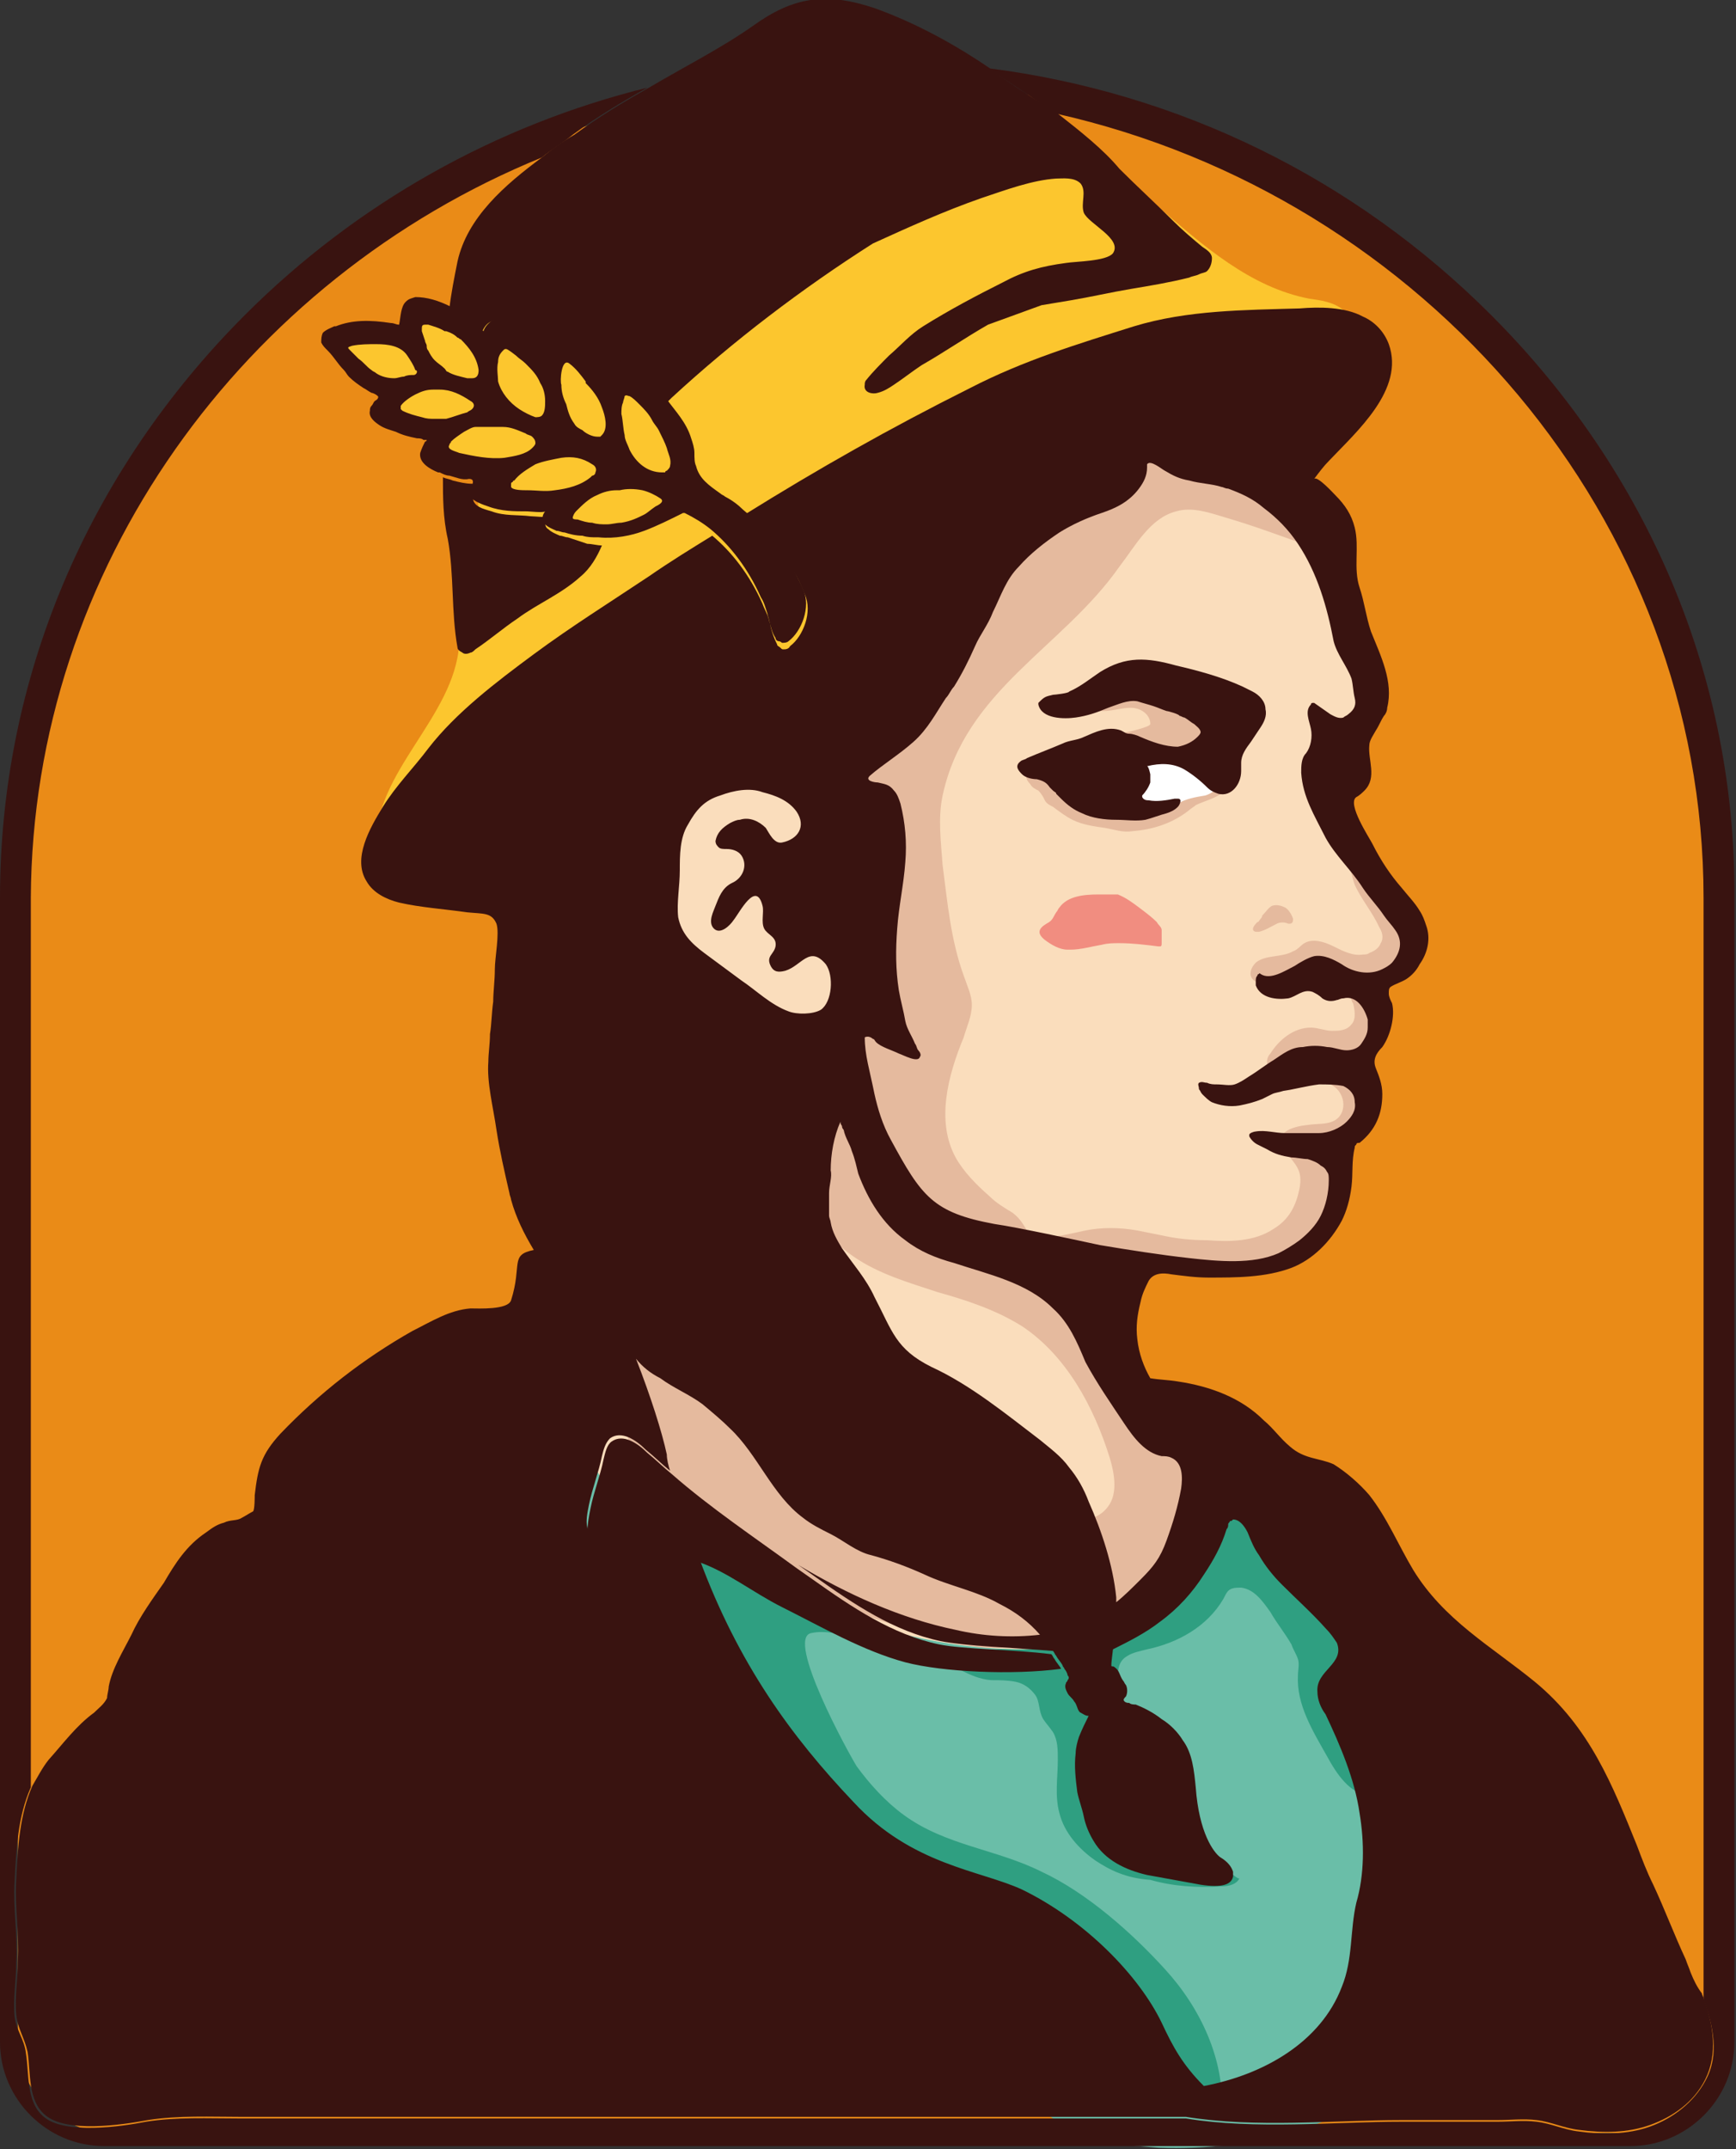 <?xml version="1.0" encoding="UTF-8"?>
<!-- Generator: Adobe Illustrator 25.3.0, SVG Export Plug-In . SVG Version: 6.00 Build 0)  -->
<svg xmlns="http://www.w3.org/2000/svg" xmlns:xlink="http://www.w3.org/1999/xlink" version="1.1" id="Capa_1" x="0px" y="0px" viewBox="0 0 107 132.4" style="enable-background:new 0 0 107 132.4;" xml:space="preserve">
<rect x="0" y="0" width="107" height="132.4" fill="#333333" stroke="none"/>
<style type="text/css">
	.st0{fill:#F3BA65;}
	.st1{fill:#EB7D1D;}
	.st2{fill:#391310;}
	.st3{fill:#EA8B17;}
	.st4{fill:#6ABEA8;}
	.st5{fill:#2F9F81;}
	.st6{fill:#FADDBC;}
	.st7{fill:#E5BA9E;}
	.st8{fill:#FFFFFF;}
	.st9{fill:#FCC62E;}
	.st10{fill:#F18D80;}
	.st11{fill:#9C4B39;}
	.st12{fill:#D50E35;}
	.st13{fill:#E74328;}
	.st14{fill:#58215C;}
	.st15{fill:#F9F5C8;}
	.st16{fill:#FFEC96;}
	.st17{fill:#F18E80;}
	.st18{fill:#E8D186;}
	.st19{fill:#F59E29;}
	.st20{fill:#38140F;}
	.st21{fill:none;}
	.st22{fill:#B27022;}
	.st23{fill:#F49D2C;}
	.st24{fill:#F8B254;}
	.st25{fill:#FFD879;}
</style>
<g>
	<path class="st3" d="M105.9,55.1C105,27.2,81.9,4.9,53.4,4.9c-29,0-52.6,23.2-52.6,51.9c0,1.9,0.1,3.7,0.3,5.5c0,0.2,0,0.4,0,0.6   v62.7c0,3.2,2.6,5.8,5.8,5.8h93.3c3.2,0,5.8-2.6,5.8-5.8L105.9,55.1L105.9,55.1z"></path>
	<path class="st4" d="M54.8,92.4c1.8,0.2,3.6,0.4,5.3,0.2c1.1-0.1,2.3-0.4,3.4-0.6c3.5-0.7,7.2-0.9,10.8-0.9c0.5,0,0.9,0,1.4,0.2   c0.5,0.2,0.9,0.6,1.3,1c2.2,2.2,4.3,4.5,6.4,6.8c1.3,1.4,2.5,2.9,3.5,4.5c3,5,2.9,11.2,2.7,17c0,1.3-0.1,2.6-0.6,3.8   c-0.3,0.8-0.9,1.6-1.5,2.2c-3.9,4.4-10.2,5.9-16.1,5.7c-1.3-0.1-2.5-0.2-3.7-0.5c-2.4-0.7-4.4-2.4-6.3-4   c-8.1-6.7-16.8-12.7-26-17.8c-1.9-1-3.8-2.1-5.1-3.8c-2.2-2.8-2.1-6.6-2-10.2c0.1-1.5,0.1-3.1,0.9-4.3c2.2-3.5,7.2-1.3,10.4-0.9   C44.7,91.3,49.7,91.8,54.8,92.4"></path>
	<path class="st5" d="M67.5,114.6c-1-0.7-1.9-1.7-2.2-2.9c-0.3-1.1-0.1-2.2-0.1-3.3c0-0.6,0-1.2-0.3-1.7c-0.2-0.3-0.4-0.5-0.6-0.8   c-0.3-0.5-0.2-1.1-0.5-1.5c-0.3-0.4-0.7-0.7-1.2-0.8c-0.5-0.1-1-0.1-1.5-0.1c-1.4-0.1-2.4-1.1-3.8-1.4c-1.5-0.4-3-0.8-4.5-1.2   c-0.9-0.2-1.9-0.5-2.8-0.3c-1.6,0.3,2.3,7.4,2.8,8.2c0.8,1.1,1.8,2.2,2.9,3c2.6,1.9,5.7,2.1,8.5,3.5c2.8,1.3,5.6,3.8,7.6,6   c2.2,2.4,3.7,5.6,3.5,8.8c-0.5,0.1-0.9-0.3-1.2-0.5c-1.2-0.9-2.7-0.8-4.2-0.9c-3.3-0.3-6.4-1.8-8.7-4.2c-1.1-1.2-1.4-2.3-2.8-3.1   c-1.7-1-3.6-1.8-5.5-2.4c-3-0.8-6.2-1.1-8.9-2.5c-2.2-1.1-4.1-2.9-5.6-4.9c-3.1-4.4-4.5-10-3.6-15.3c0-0.2,0.1-0.5,0.3-0.6   c0.2-0.2,0.5-0.2,0.7-0.2c0.9,0,1.8,0,2.7,0.1c0.8,0.1,1.6,0.3,2.4,0.2c1-0.1,2-0.6,3-0.5c0.9,0.1,1.7,0.6,2.5,1   c2.6,1.7,5.3,3.4,8.3,4.5c4.3,1.5,8.5,0.8,12.8-0.3c0.6-0.2,1.2-0.3,1.7-0.5c1.2-0.5,2.2-1.5,3.1-2.5c0.9-0.9,1.8-1.9,2.5-3   c0.5-0.8,1.1-1.9,2-1.9c0.5,0,1,0.2,1.4,0.5c0.9,0.6,1.6,1.4,2.1,2.3c0.1,0.2,0.2,0.5,0.4,0.7c0.4,0.4,1.1,0.3,1.7,0.4   c1,0.1,1.8,0.7,2.6,1.3c1.4,1,2.7,2.1,3.5,3.6c0.4,0.7,0.6,1.5,0.5,2.2c-0.1,0.8-0.8,1.5-1.5,1.5c-0.3,0-0.7,0-0.9,0.2   c-0.1,0.1-0.1,0.3-0.2,0.4c-0.2,1-0.5,2-0.7,3c-0.4,0-0.8,0-1.2,0c0.1,0.6,0,1.3-0.1,1.9c-1.2-0.1-2-1.3-2.6-2.4   c-0.9-1.6-1.9-3.2-1.8-5c0-0.3,0.1-0.7,0-1c-0.1-0.3-0.3-0.6-0.4-0.9c-0.4-0.7-0.9-1.3-1.3-2c-0.5-0.7-1-1.4-1.8-1.5   c-0.3,0-0.6,0-0.8,0.2c-0.1,0.1-0.2,0.3-0.3,0.5c-1,1.7-2.8,2.7-4.7,3.1c-0.4,0.1-0.9,0.2-1.2,0.4c-1.3,0.7-0.1,3,0.2,4   c0.5,1.7,1,3.4,1.6,5c0.1,0.3,0.3,0.7,0.5,0.9c0.3,0.2,0.6,0.3,0.9,0.4c0.8,0.3,1.3,1,1.8,1.7c0.1,0.2,1.8,1.9,1.9,1.7   c-0.2,0.4-0.7,0.5-1.1,0.5c-1.5,0.1-3,0-4.4-0.4C69.4,115.7,68.4,115.2,67.5,114.6"></path>
	<path class="st6" d="M55.6,38c-4.5,3.2-9.2,6-13.8,9.1c-1,0.6-2,1.3-2.6,2.3c-0.6,0.9-0.8,2-0.9,3c-0.6,4.9,0.1,9.9,2.2,14.4   c0.5,1,1,2.1,0.7,3.2c-0.6,1.8-3,2.1-4.4,3.3c0.5,0.3,0.2,1.1-0.2,1.6c-1.1,1.5-2,3.2-2.6,5c-0.3,0.8-0.5,1.6-0.4,2.5   c0.1,0.8,0.4,1.6,0.7,2.3c0.8,2,1.7,3.9,2.5,5.9c0.2,0.4,0.4,0.8,0.8,1.1c0.3,0.2,0.7,0.2,1,0.2c2.5,0.2,4.4,2.1,6.4,3.6   c5,3.9,11.4,6,17.7,6.1c3,0,6.2-0.5,8.5-2.4c1-0.8,1.8-1.9,2.5-2.9c1-1.5,2-3,2.2-4.8c0.2-1.8-0.6-3.8-2.2-4.5   c-0.9-0.4-1.9-0.3-2.9-0.6c-1.5-0.5-2.6-1.9-3.1-3.4c-0.5-1.5-0.5-3.1-0.6-4.7c2.3-0.4,4.6-0.1,6.9,0c2.3,0,4.7-0.2,6.6-1.6   c1.9-1.4,2.9-4.1,1.7-6.1c1.2-0.2,2-1.5,1.7-2.7c-0.1-0.5-0.5-1-0.6-1.5c-0.4-2,2.3-4.2,1-5.7c1.7-0.5,3.1-2.3,2.5-3.9   c-0.2-0.6-0.6-1.1-1-1.5c-0.8-0.9-1.6-1.9-2.4-2.8c-0.6-0.7-1.2-1.4-1.4-2.3c-0.5-2,1.1-2.7,1.6-4.3c0.5-1.3,0.1-3.2,0.1-4.7   c0-1.3-0.5-2.6-0.9-3.8c-1-2.7-1.8-5-3.4-7.4c-0.3-0.4-0.6-0.9-1.1-1.2c-0.7-0.4-1.6-0.3-2.4-0.1c-0.4,0.1-0.9,0.1-1.3,0.1   c-1.9,0-3.6-1.7-5.5-1.5c-1.6,0.2-2.5,1.5-3.6,2.6C62.5,32.7,59.2,35.5,55.6,38"></path>
	<path class="st7" d="M68,43.8c0.6,0,1.1-0.2,1.7-0.2c0.6,0,1.2,0.4,1.2,1c0,0.3-3.4,0.9-3.8,1c-1.3,0.4-2.4,1.2-3.5,1.9   c-0.1,0.1-0.2,0.1-0.3,0.2c-0.1,0.2,0,0.4,0.2,0.6c0.1,0.2,0.3,0.3,0.5,0.4c0.2,0.2,0.3,0.4,0.4,0.6c0.1,0.2,0.3,0.3,0.5,0.4   c0.4,0.3,0.8,0.6,1.2,0.8c0.6,0.3,1.3,0.4,2,0.5c0.6,0.1,1.1,0.3,1.7,0.2c1.3-0.1,2.5-0.5,3.5-1.3c0.1-0.1,0.3-0.2,0.4-0.3   c0.4-0.2,0.8-0.3,1.2-0.5c0.4-0.2,0.8-0.4,0.9-0.8c0.2-0.5,0-1-0.3-1.4c-0.4-0.8-0.4-1.5-0.4-2.4c0-0.1,0-0.2,0-0.3   c0-0.1-0.1-0.1-0.2-0.2c-0.6-0.5-1.3-0.9-2.1-1.3c-0.4-0.2-0.8-0.4-1.2-0.5c-0.4-0.1-0.8-0.1-1.3-0.1c-0.5,0-1.1,0-1.6,0.1   c-1.1,0.1-2.1,0.6-2.9,1.2c0.2-0.1,0.7,0.1,0.9,0.2C67.3,43.8,67.6,43.8,68,43.8"></path>
	<path class="st8" d="M69.5,49.2c0.1,0.2,0.3,0.2,0.4,0.3c0.5,0.1,1.1,0.2,1.6,0.3c0.2,0,0.4,0,0.5,0c0.2-0.1,0.4-0.2,0.6-0.3   c0.5-0.3,1.1-0.4,1.7-0.5c0.3-0.1,0.7-0.3,0.6-0.6c0-0.2-0.3-0.4-0.5-0.5c-0.6-0.2-1.2-0.5-1.8-0.7c-0.7-0.3-2.3-1-2.9-0.1   c-0.2,0.3-0.2,0.5-0.2,0.9C69.6,48.1,69.4,48.8,69.5,49.2"></path>
	<path class="st9" d="M21.1,20.5c0.3,1.8,1.5,3.4,3.1,4.1c-0.2,0.2-0.4,0.5-0.5,0.8c1.2,0.3,2.4,0.9,3.4,1.7c-0.4,0.4-0.5,1-0.4,1.5   c1,0.3,1.9,0.5,2.9,0.8c-0.6,2.4,1,5.1-0.2,7.2c-0.3,0.5-0.7,0.9-0.9,1.3c-0.2,0.6-0.2,1.2-0.2,1.8c-0.3,4.5-5.3,7.9-5.1,12.4   c0,0.3,0.1,0.7,0.2,0.9c0.4,0.6,1.4,0.5,2.1,0.3c2.6-0.9,4.8-2.8,7.1-4.4c5.9-4,12.9-6,18.8-9.8c2.8-1.8,5.3-4,8.2-5.6   c1.9-1.1,3.9-1.9,5.6-3.3c2.2-1.8,3.8-4.5,6.5-5.1c1.4-0.4,2.9-0.1,4.4-0.1c2.7,0.1,5.4-0.7,7.7-2.1c0.1-1.3,0.1-2.9-1-3.8   c-0.6-0.5-1.4-0.6-2.1-0.7C73.4,17,69.1,8.1,61.6,7.1c-2.4-0.3-4.9,0.2-7.2,1c-2.9,1-5.7,2.2-8.3,3.8c-1.2,0.7-2.3,1.4-3.6,1.9   c-1.8,0.6-3.7,0.7-5.5,1.1c-2.7,0.6-5.3,2-7.2,4c-0.5,0.5-1.1,1.1-1.8,1c-0.5-0.1-0.8-0.5-1.2-0.8c-0.4-0.3-1-0.4-1.3,0   c-0.6,0.7-0.3,1.3-1.4,1.4C23,20.6,22.1,20.2,21.1,20.5"></path>
	<path class="st7" d="M84.1,66.2c-0.4-0.4-0.5-1.1-0.2-1.6c0.2-0.3,0.5-0.5,0.7-0.8c0.2-0.4,0.1-1,0-1.5c-0.1-0.6-0.3-1,0.1-1.6   c0.3-0.5,0.8-0.7,1.2-1.1c0.5-0.4,0.8-1,0.9-1.7c0-0.3,0.1-0.5,0-0.8c-0.1-0.3-0.2-0.6-0.4-0.9c-0.7-1.3-1.6-2.6-3-3.3   c-0.2-0.1-0.4-0.1-0.5,0.1c0.4,0.4,0.4,1,0.6,1.5c0.4,0.9,1.1,1.7,1.5,2.6c0.2,0.3,0.3,0.7,0.1,1c-0.1,0.3-0.4,0.5-0.7,0.6   c-0.1,0.1-0.3,0.1-0.4,0.1c-0.6,0.1-1.2-0.2-1.8-0.5c-0.6-0.3-1.3-0.5-1.8-0.2c-0.2,0.1-0.4,0.4-0.7,0.5c-0.7,0.4-1.7,0.2-2.3,0.7   c-0.3,0.3-0.5,0.8-0.1,1.1c0.4,0.3,1,0.6,1.5,0.4c0.3-0.1,0.6-0.3,0.9-0.5c0.3-0.2,0.6-0.3,0.9-0.1c0.3,0.2,0.5,0.6,0.8,0.8   c0.5,0.3,1.4-0.1,1.8,0.4c0.1,0.1,0.1,0.3,0.2,0.4c0.1,0.4,0.2,1-0.1,1.3c-0.3,0.4-0.8,0.4-1.2,0.4c-0.4,0-0.9-0.2-1.3-0.2   c-1.1,0-2,0.8-2.5,1.6c-0.2,0.2-0.3,0.6-0.1,0.8c0.3,0.3,1.8,0.4,2.2,0.2c0.9-0.3,1.7-0.8,2.7-0.7c0.2,0,0.3,0.1,0.5,0.1   c0.1,0.1,0.3,0.2,0.4,0.3c0.4,0.5,0.5,1.1,0.4,1.8c-0.1,0.6-0.3,1.2-0.6,1.7c-0.2,0.4-0.5,0.8-0.9,1c-0.2,0.1-0.4,0.2-0.6,0.3   c-0.3,0.4,0,0.5,0.1,0.8c0.2,0.5,0.3,1,0.2,1.5c0,0.4-0.3,0.6-0.4,0.9c-0.1,0.3-0.2,0.7-0.3,1c-0.2,0.6-0.7,1.1-1.2,1.5   c-1.5,1.2-3.4,1.8-5.3,1.8c-0.9,0-1.7-0.3-2.6-0.4c-0.8-0.2-2,0.3-2.7,0.8c-0.2,0.1-0.3,0.2-0.4,0.4c-0.1,0.2-0.2,0.4-0.3,0.6   l-0.4,1c-0.6,1.6,0,2.6,0.7,4c0.6,1.2,1.1,2.5,2.2,3.4c1.4,1.1,3.7,1.6,3.9,3.4c0.1,0.5-0.1,1-0.3,1.5c-0.8,2.3-2.1,4.4-3.8,6.1   c-0.4,0.4-0.8,0.7-1.2,0.9c-0.7,0.3-1.4,0-2.1,0.1c-0.8,0.1-1.6,0.6-2.4,0.9c-1.7,0.6-3.4,1-5.2,0.9c-1.4-0.1-2.8-0.5-4.1-0.9   c-2.5-0.8-4.9-1.5-7.3-2.7c-3-1.5-5.7-3.7-8.9-4.8c-0.3-0.1-0.6-0.2-0.9-0.5c-0.3-0.3-0.4-0.7-0.4-1.1c-0.8-4-1.1-8.2-0.8-12.3   c0-0.3,0.1-0.5,0.3-0.7c0.2-0.1,0.4-0.1,0.6-0.1c1.3,0,2.6,0.6,3.7,1.3c3.3,1.9,6.4,4.1,9.3,6.5c3.8,3.2,7.4,5.9,12.3,7.2   c1.3,0.4,2.9,0.5,3.7-0.6c0.6-0.8,0.4-2,0.1-3c-1-3.2-2.7-6.3-5.4-8.1c-1.6-1-3.4-1.6-5.2-2.1c-1.8-0.6-3.6-1.1-5.2-2.2   c-3.8-2.6-3.4-6.8-1.9-10.7c1-2.4,2.3-4.6,2-7.2c-0.5-4.3-1.9-8.4-2-12.7c-0.2-5.8,2.2-11.6,6.3-15.7c0.9-0.9,1.8-1.7,2.9-2.2   c1.9-0.9,4.1-0.8,6.1-1.6c1.8-0.8,3.4-2.4,5.4-2.3c1.1,0,2.1,0.6,3,1.3c1.9,1.3,3.7,2.9,5.2,4.7c0.6,0.6,2.4,2.1,2.1,3   c-0.4-0.1-0.8-0.3-1.1-0.4c-1.7-0.6-3.3-1.2-5-1.7c-1-0.3-2.1-0.7-3.1-0.4c-1.6,0.4-2.5,2.1-3.5,3.4c-3.5,5-9.5,7.6-10.9,14.1   c-0.3,1.4-0.1,2.9,0,4.3c0.3,2.3,0.5,4.6,1.3,6.8c0.2,0.6,0.5,1.2,0.5,1.8c0,0.7-0.3,1.3-0.5,2c-1,2.4-1.7,5.2-0.5,7.4   c0.5,0.9,1.3,1.7,2.1,2.4c0.4,0.4,0.9,0.7,1.4,1c0.4,0.3,0.6,0.6,0.9,1.1c0.1,0.1,0.2,0.3,0.3,0.4c0.2,0.1,0.4,0.1,0.6,0.1   c0.9-0.1,1.8-0.3,2.7-0.5c1-0.2,2.1-0.2,3.2,0c0.5,0.1,1,0.2,1.5,0.3c0.9,0.2,1.8,0.3,2.8,0.3c1.4,0.1,2.9,0.1,4.1-0.7   c1-0.6,1.4-1.5,1.6-2.5c0.2-1.1-0.2-1.4-0.9-2.3c-0.8-1.1,0.4-1.5,1.4-1.6c0.6-0.1,1.2,0,1.7-0.3c0.8-0.5,0.6-1.8-0.3-2.2   c-0.4-0.2-0.9-0.1-1.3-0.1c-1.1,0.1-2.2,0.4-3.3,0.4c-0.3,0-0.7,0-0.9-0.3c0.3-0.3,1.2-0.3,1.7-0.4c0.7-0.1,1.4-0.3,2.1-0.6"></path>
	<path d="M66.8,98.2c0.2,0,0.2-0.4,0-0.4C66.7,97.8,66.6,98.2,66.8,98.2"></path>
	<path class="st2" d="M91.9,19.4C83.5,11,72.7,5.7,60.9,4.2c0,0,0.1,0.1,0.1,0.1c1.1,0.7,2.2,1.4,3.3,2.2c0.3,0.2,0.5,0.4,0.8,0.5   C87.8,12.1,105,32,105,55.3v67.9c0.6,1.6,1,3.4,0.1,5c-0.7,1.3-2,2.3-3.4,2.8c-1.4,0.5-3,0.5-4.4,0.3c-0.9-0.1-1.7-0.5-2.6-0.6   c-0.8-0.1-1.6,0-2.4,0c-2,0-3.9,0-5.9,0c-4.2,0-9,0.5-13.3-0.2H60.3H29.4H14.8c-2,0-3.9-0.1-5.8,0.2c-1.5,0.3-5,0.8-6.3-0.3   c-1.1-0.9-0.9-2.7-1.1-3.9c-0.1-0.9-0.6-1.4-0.7-2.3c-0.1-1.1,0.1-2.2,0.1-3.3c0.1-1.7-0.2-3.3-0.1-5c0.1-2,0.2-4,1-5.8V55.3   C2,35,15,17.2,33.4,9.7c0.6-0.5,1.3-0.9,1.9-1.4c1.5-1.1,3-2,4.6-2.9c-9.3,2.3-17.9,7.1-24.8,14C5.4,29.1,0,41.8,0,55.3v70.5   c0,3.5,2.9,6.4,6.4,6.4h94.1c3.5,0,6.4-2.9,6.4-6.4V55.3C107,41.8,101.6,29.1,91.9,19.4"></path>
	<path class="st2" d="M36.3,92.7c0.2-1,0.6-2,0.8-3c0.1-0.4,0.2-0.8,0.5-1.1c0.7-0.5,1.6,0.1,2.2,0.7c0.5,0.4,1,0.9,1.5,1.3   c-0.1-0.3-0.2-0.7-0.2-1c-0.3-1.4-1-3.6-1.9-5.9c0.4,0.5,0.9,0.9,1.5,1.2c0.8,0.6,1.8,1,2.6,1.6c0.6,0.5,1.2,1,1.7,1.5   c1.7,1.6,2.6,4.1,4.5,5.5c0.5,0.4,1.1,0.7,1.7,1c0.8,0.4,1.6,1.1,2.5,1.3c1.1,0.3,2.2,0.7,3.3,1.2c1.5,0.7,3.2,1,4.6,1.8   c1,0.5,1.8,1.1,2.5,1.9c-1.7,0.2-3.5,0.1-5.2-0.3c-3.4-0.7-6.7-2.2-9.7-4c0.3,0.2,0.7,0.5,1,0.7c2.4,1.7,4.9,3.4,7.8,4   c1.5,0.3,4.5,0.4,6.9,0.6c0.1,0.1,0.1,0.2,0.2,0.3c0.1,0.2,0.3,0.4,0.4,0.6c0,0.1,0.1,0.1,0.1,0.2c0.1,0.1,0.2,0.3,0.2,0.4   c0.1,0.1,0.1,0.2,0,0.3c0,0.1-0.1,0.1-0.1,0.2c-0.1,0.2,0,0.4,0.1,0.6c0.1,0.2,0.3,0.3,0.4,0.5c0.2,0.2,0.2,0.6,0.4,0.7   c0.2,0.1,0.3,0.2,0.5,0.2c-0.2,0.4-0.4,0.8-0.6,1.3c-0.1,0.3-0.2,0.7-0.2,1c-0.1,0.8,0,1.6,0.1,2.4c0.1,0.5,0.3,1,0.4,1.5   c0.1,0.5,0.3,1,0.6,1.5c0.7,1.2,2,1.8,3.3,2.1l3.3,0.6c1.3,0.2,1.9,0,2-0.5c0-0.1,0-0.2,0-0.3c-0.1-0.3-0.3-0.6-0.8-0.9   c-0.4-0.3-1.3-1.5-1.5-4.3c-0.1-1-0.2-2.1-0.8-2.9c-0.3-0.5-0.8-1-1.3-1.3c-0.5-0.4-1.1-0.7-1.6-0.9c-0.1,0-0.3,0-0.4-0.1   c-0.1,0-0.2,0-0.3-0.1c-0.1-0.1,0-0.2,0.1-0.3c0.1-0.2,0.1-0.5,0-0.7c-0.1-0.1-0.1-0.2-0.2-0.3c-0.2-0.3-0.2-0.6-0.5-0.8   c-0.1-0.1-0.2,0-0.2-0.1c0,0,0-0.1,0-0.1c0-0.1,0.1-0.9,0.1-0.9c1-0.5,2-1,2.9-1.7c1.1-0.8,2-1.8,2.7-2.9c0.6-0.9,1.1-1.8,1.4-2.8   c0.1-0.1,0.1-0.2,0.1-0.3c0-0.1,0.1-0.1,0.1-0.2c0.1,0,0.1,0,0.2-0.1c0.4,0,0.7,0.4,0.9,0.8c0.2,0.5,0.4,1,0.7,1.4   c0.4,0.7,0.9,1.3,1.4,1.8c0.9,0.9,1.9,1.8,2.7,2.7c0.3,0.3,0.5,0.6,0.7,0.9c0.5,1.3-1.3,1.7-1.2,3c0,0.5,0.2,1,0.5,1.4   c0.9,1.9,1.8,4,2.1,6.1c0.3,1.8,0.3,3.8-0.2,5.5c-0.4,1.7-0.2,3.5-0.9,5.2c-1.3,3.4-4.8,5.4-8.5,6.1c-1.3-1.3-1.9-2.4-2.6-3.9   c-1.4-2.9-4.7-6.3-8.6-8.2c-2.6-1.2-6.8-1.5-10.4-5.4c-3.8-4-7.1-8.5-9.5-15c-0.6-0.2-1.3-0.4-2-0.4c-0.6,0-1.7,0.1-2.7,0   c-1.1-0.1-2.1-0.5-2.2-1.5C36.1,93.7,36.2,93.2,36.3,92.7 M41.9,53.6c0-0.9,0-2,0.5-2.8c0.5-0.9,1-1.5,2-1.8   c0.8-0.3,1.8-0.5,2.6-0.2c0.8,0.2,1.6,0.5,2.1,1.2c0.6,0.9,0.1,1.7-0.9,1.9c-0.5,0.1-0.8-0.6-1-0.9c-0.4-0.4-1-0.7-1.6-0.5   c-0.2,0-0.4,0.1-0.6,0.2c-0.5,0.3-0.8,0.6-0.9,1.1c0,0.2,0.1,0.3,0.2,0.4c0.1,0.1,0.3,0.1,0.5,0.1c0.3,0,0.7,0.1,0.9,0.4   c0.4,0.6,0.1,1.4-0.6,1.7c-0.6,0.3-0.8,0.9-1,1.4c-0.1,0.3-0.5,1-0.1,1.4c0.4,0.4,1-0.2,1.2-0.5c0.4-0.5,1.4-2.5,1.8-0.9   c0.1,0.4-0.1,1,0.1,1.4c0.2,0.4,0.8,0.5,0.7,1.1c-0.1,0.5-0.6,0.6-0.3,1.2c0.2,0.4,0.5,0.4,0.9,0.3c1-0.3,1.5-1.6,2.5-0.4   c0.5,0.7,0.4,2.3-0.3,2.8c-0.5,0.3-1.5,0.3-2,0.1c-1.1-0.4-2-1.3-2.9-1.9c-0.8-0.6-1.5-1.1-2.3-1.7c-0.8-0.6-1.4-1.2-1.6-2.2   C41.7,55.6,41.9,54.6,41.9,53.6 M51.9,69.4c0,0.1,0.1,0.2,0.1,0.2c0.1,0.5,0.4,0.9,0.5,1.3c0.2,0.5,0.3,1,0.4,1.4   c0.6,1.6,1.5,3.1,2.9,4.1c0.9,0.7,1.9,1.1,3,1.4c2.1,0.7,4.5,1.2,6.1,2.8c1,0.9,1.5,2.1,2,3.3c0.7,1.3,1.6,2.6,2.4,3.8   c0.6,0.9,1.3,1.8,2.3,2c0.2,0,0.4,0,0.6,0.1c0.7,0.3,0.7,1.2,0.6,1.9c-0.2,1.1-0.5,2.1-0.9,3.2c-0.4,1.1-0.8,1.6-1.6,2.4   c-0.5,0.5-1,1-1.5,1.4c0-0.1,0-0.2,0-0.3c-0.2-2-0.9-4.1-1.7-5.9c-0.3-0.8-0.7-1.5-1.2-2.1c-0.5-0.7-1.2-1.2-1.8-1.7   c-2.1-1.6-4.3-3.4-6.7-4.5c-2.2-1.1-2.4-2.2-3.5-4.3c-0.5-1.1-1.3-2-2-3c-0.3-0.5-0.6-1-0.7-1.6c0-0.1-0.1-0.3-0.1-0.4   c0-0.5,0-0.9,0-1.4c0-0.5,0.2-1,0.1-1.4c0-1,0.2-2.1,0.6-3C51.8,69.3,51.9,69.3,51.9,69.4 M53.3,63.9L53.3,63.9   c0.2-0.1,0.4,0,0.5,0.1c0.1,0,0.1,0.1,0.2,0.2c0.3,0.3,1,0.5,1.4,0.7c0.3,0.1,1.2,0.6,1.3,0.2c0.1-0.1,0-0.3-0.1-0.4   c-0.1-0.1-0.1-0.3-0.2-0.4c-0.2-0.5-0.5-0.9-0.6-1.4c-0.1-0.6-0.3-1.3-0.4-1.9c-0.2-1.3-0.2-2.5-0.1-3.8c0.1-1.4,0.4-2.7,0.5-4.1   c0.1-1.2,0-2.4-0.3-3.6c-0.1-0.3-0.2-0.6-0.4-0.8c-0.3-0.4-0.6-0.4-1-0.5c-0.2,0-0.8-0.1-0.5-0.4c0.8-0.7,1.8-1.3,2.7-2.1   c0.9-0.8,1.4-1.8,2-2.7c0.2-0.2,0.3-0.5,0.5-0.7c0.5-0.8,0.9-1.6,1.3-2.5c0.3-0.7,0.8-1.3,1.1-2.1c0.5-1,0.8-2,1.6-2.8   c0.7-0.8,1.6-1.5,2.5-2.1c0.8-0.5,1.7-0.9,2.6-1.2c0.9-0.3,1.7-0.7,2.3-1.5c0.3-0.4,0.5-0.8,0.5-1.3c0-0.1,0-0.2,0-0.2   c0.2-0.3,0.9,0.3,1.1,0.4c0.5,0.3,0.9,0.5,1.5,0.6c0.7,0.2,1.4,0.2,2,0.4c0.1,0,0.2,0.1,0.4,0.1c0.8,0.3,1.5,0.6,2.2,1.2   c0.8,0.6,1.5,1.3,2.1,2.2c1.2,1.8,1.8,3.9,2.2,6c0.2,0.8,0.8,1.5,1.1,2.3c0.1,0.4,0.1,0.8,0.2,1.2c0.1,0.4,0,0.7-0.4,1   c-0.1,0.1-0.2,0.1-0.3,0.2c-0.3,0.1-0.6-0.1-0.8-0.2c-0.3-0.2-0.7-0.5-1-0.7c0,0,0,0-0.1,0c0,0-0.1,0-0.1,0.1c-0.4,0.4-0.1,1,0,1.5   c0.1,0.5,0,1.1-0.3,1.5c-0.3,0.3-0.3,0.8-0.3,1.2c0.1,1.5,0.8,2.6,1.5,4c0.6,1.1,1.6,2,2.3,3.1c0.4,0.6,0.9,1.1,1.3,1.7   c0.2,0.3,0.5,0.6,0.7,0.9c0.5,0.7,0.3,1.4-0.2,2c-0.2,0.2-0.4,0.3-0.6,0.4c-0.8,0.4-1.8,0.2-2.5-0.3c-0.5-0.3-1.1-0.6-1.7-0.5   c-0.4,0.1-0.9,0.4-1.2,0.6c-0.6,0.3-1.5,0.9-2.1,0.5c0,0-0.1-0.1-0.1,0c0,0-0.1,0-0.1,0.1c-0.1,0.1-0.1,0.2-0.1,0.4   c0,0.1,0,0.1,0,0.2c0.3,0.8,1.3,0.9,2,0.8c0.5-0.1,0.9-0.6,1.5-0.4c0.2,0.1,0.4,0.2,0.6,0.4c0.3,0.2,0.6,0.2,0.9,0.1   c0.1,0,0.2-0.1,0.4-0.1c0.8-0.2,1.3,0.6,1.5,1.3c0,0.2,0,0.3,0,0.5c0,0.4-0.2,0.7-0.4,1c-0.2,0.3-0.6,0.4-0.9,0.4   c-0.4,0-0.8-0.2-1.2-0.2c-0.5-0.1-1-0.1-1.5,0c-0.7,0-1.2,0.4-1.8,0.8c-0.5,0.3-1,0.7-1.5,1c-0.3,0.2-0.6,0.4-0.9,0.5   c-0.3,0.1-0.7,0-1.1,0c-0.2,0-0.4,0-0.6-0.1c-0.2,0-0.3-0.1-0.5,0l0,0c-0.1,0.1,0,0.2,0,0.4c0.1,0.1,0.1,0.2,0.2,0.3   c0.2,0.2,0.4,0.4,0.6,0.5c0.5,0.2,1.1,0.3,1.7,0.2c0.5-0.1,0.9-0.2,1.4-0.4c0.2-0.1,0.4-0.2,0.6-0.3c0.2-0.1,0.4-0.1,0.7-0.2   c0.7-0.1,1.4-0.3,2.2-0.4c0.5,0,1,0,1.5,0.1c0.4,0.2,0.7,0.5,0.7,1c0.1,0.5-0.2,0.9-0.5,1.2c-0.4,0.4-1.1,0.7-1.7,0.7   c-0.7,0-1.4,0-2.1,0c-0.6,0-1.2-0.2-1.8-0.1c-0.1,0-0.4,0.1-0.4,0.2c0,0,0,0.1,0,0.1c0.1,0.2,0.3,0.4,0.5,0.5   c0.2,0.1,0.4,0.2,0.6,0.3c0.5,0.3,0.9,0.4,1.5,0.5c0.3,0,0.7,0.1,1,0.1c0.3,0.1,0.6,0.2,0.8,0.4c0.2,0.1,0.3,0.2,0.4,0.4   c0.1,0.1,0.1,0.3,0.1,0.5c0,0.8-0.2,1.6-0.5,2.2c-0.3,0.6-0.8,1.1-1.3,1.5c-0.4,0.3-0.9,0.6-1.3,0.8c-1.6,0.7-3.7,0.5-5.5,0.3   c-1.8-0.2-3.7-0.5-5.5-0.8c-1.4-0.3-5.1-1.1-6.5-1.3c-3.8-0.7-4.5-1.7-6.4-5.2c-0.5-0.9-0.8-1.9-1-2.8C53.6,65.9,53.3,65,53.3,63.9   C53.3,63.9,53.3,63.9,53.3,63.9 M104.2,121.5c-0.1-0.3-0.2-0.5-0.3-0.8c-0.7-1.5-1.3-3.1-2-4.6c-0.4-0.8-0.7-1.6-1-2.4   c-1.5-3.7-2.9-7.3-6.3-10.1c-2.7-2.2-5.6-3.8-7.5-6.9c-0.9-1.5-1.6-3.2-2.7-4.6c-0.6-0.7-1.4-1.4-2.2-1.9c-0.9-0.4-1.8-0.3-2.7-1.1   c-0.6-0.5-1-1.1-1.6-1.6c-1.4-1.4-3.3-2.1-5.3-2.4c-0.6-0.1-1.1-0.1-1.7-0.2c-0.4-0.7-0.7-1.5-0.8-2.4c-0.1-0.8,0-1.5,0.2-2.3   c0.1-0.5,0.3-0.9,0.5-1.3c0.3-0.5,0.9-0.5,1.4-0.4c0.8,0.1,1.5,0.2,2.3,0.2c1.7,0,3.5,0,5.1-0.6c1.3-0.5,2.4-1.6,3.1-2.9   c0.3-0.6,0.5-1.3,0.6-2.1c0.1-0.8,0-1.6,0.2-2.4c0-0.1,0-0.1,0.1-0.2c0-0.1,0.1-0.1,0.2-0.1c1-0.8,1.4-1.8,1.4-3   c0-0.6-0.2-1.1-0.4-1.6c-0.2-0.5,0-0.9,0.4-1.3c0.5-0.7,0.8-1.9,0.6-2.7c-0.1-0.2-0.2-0.4-0.2-0.6c0-0.2,0-0.3,0.1-0.4   c0.3-0.2,0.7-0.3,1-0.5c0.3-0.2,0.6-0.5,0.8-0.9c0.5-0.7,0.7-1.6,0.4-2.4c-0.1-0.3-0.2-0.6-0.4-0.9c-0.3-0.5-0.7-0.9-1.1-1.4   c-0.7-0.8-1.3-1.7-1.8-2.7c-0.2-0.4-1.6-2.5-1-2.9c0.2-0.1,0.4-0.3,0.5-0.4c0.8-0.8,0.2-1.9,0.3-2.8c0-0.3,0.3-0.7,0.4-0.9   c0.2-0.3,0.3-0.6,0.5-0.9c0.1-0.1,0.2-0.3,0.2-0.5c0.4-1.6-0.4-3.2-1-4.7c-0.3-0.9-0.4-1.8-0.7-2.7c-0.4-1.2,0-2.5-0.3-3.7   c-0.2-0.8-0.6-1.4-1.2-2c-0.1-0.1-1.1-1.2-1.3-1c0.3-0.4,0.6-0.8,0.9-1.1c1.7-1.8,4.7-4.4,3.7-7.2c-0.3-0.8-0.9-1.4-1.6-1.7   c-1.1-0.6-2.7-0.6-3.9-0.5c-3.4,0.1-6.9,0.1-10.2,1.1c-3.5,1.1-6.8,2.1-10.1,3.8c-5,2.5-9.4,5-13.9,7.8c1.2,1,2.2,2.2,3,3.5   c0.3,0.4,0.5,0.9,0.7,1.4c0.5,1.1-0.1,2.6-0.9,3.2C48.6,40,48.4,40,48.3,40c-0.1,0-0.1,0-0.2-0.1c-0.1-0.1-0.2-0.1-0.2-0.2   c-0.2-0.4-0.3-0.7-0.4-1.1c0-0.2-0.1-0.3-0.1-0.4c-0.1-0.4-0.3-0.7-0.4-1c-0.8-1.8-1.9-3.2-3.1-4.2c-1.3,0.8-2.6,1.6-3.9,2.5   c-2.4,1.6-4.8,3.1-7.1,4.8c-2.3,1.7-4.8,3.6-6.5,5.8c-0.9,1.2-2,2.3-2.8,3.6c-0.8,1.3-1.9,3.2-1,4.6c0.4,0.7,1.2,1.1,2,1.3   c1.3,0.3,2.8,0.4,4.2,0.6c1,0.1,1.5,0,1.8,0.7c0.2,0.6-0.1,2.1-0.1,2.8c0,0.7-0.1,1.4-0.1,2c-0.1,0.7-0.1,1.4-0.2,2l0,0   c0,0.6-0.1,1.2-0.1,1.7c-0.1,1.3,0.3,2.8,0.5,4.2c0.2,1.3,0.5,2.6,0.8,3.9c0,0.1,0.1,0.3,0.1,0.4c0.3,1.1,0.8,2.1,1.4,3.1   c-1.5,0.3-0.7,0.9-1.4,3.1c-0.2,0.6-2,0.5-2.5,0.5c-1.3,0.1-2.4,0.8-3.6,1.4c-3,1.7-5.7,3.8-8.1,6.3c-1.2,1.3-1.4,2.1-1.6,3.8   c0,0.1,0,0.9-0.1,1c-0.2,0.1-0.5,0.3-0.7,0.4c-0.3,0.2-0.7,0.1-1.1,0.3c-0.4,0.1-0.7,0.3-1.1,0.6c-1.2,0.8-1.9,1.9-2.6,3.1   c-0.7,1-1.5,2.1-2,3.2c-0.5,1-1.2,2.1-1.4,3.2c0,0.2-0.1,0.5-0.1,0.7c-0.2,0.4-0.5,0.6-0.8,0.9c-1.1,0.8-1.9,1.9-2.8,2.9   c-0.4,0.5-0.7,1.1-1,1.6c-0.8,1.8-0.9,3.8-1,5.8c-0.1,1.7,0.2,3.3,0.1,5c0,1.1-0.2,2.2-0.1,3.3c0.1,0.9,0.5,1.4,0.7,2.3   c0.2,1.3,0,3,1.1,3.9c1.3,1.1,4.7,0.6,6.3,0.3c1.9-0.3,3.9-0.2,5.8-0.2h14.5h30.9h12.8c4.3,0.7,9.1,0.2,13.3,0.2c2,0,3.9,0,5.9,0   c0.8,0,1.6-0.1,2.4,0c0.9,0.1,1.7,0.5,2.6,0.6c1.5,0.2,3,0.2,4.4-0.3c1.4-0.5,2.7-1.4,3.4-2.8c0.8-1.6,0.5-3.4-0.1-5   c0-0.1-0.1-0.2-0.1-0.3C104.6,122.4,104.4,122,104.2,121.5"></path>
	<path class="st2" d="M38.3,95.8c1,0.1,2.1,0,2.7,0c0.7,0,1.3,0.2,2,0.4c1.8,0.6,3.4,1.9,5.2,2.8c2.4,1.2,5,2.7,7.6,3.4   c2.3,0.6,6.6,0.8,9.6,0.4c-0.1-0.2-0.3-0.4-0.4-0.6c-0.1-0.1-0.1-0.2-0.2-0.3c-2.4-0.3-5.4-0.3-6.9-0.6c-2.9-0.6-5.4-2.3-7.8-4   c-0.3-0.2-0.7-0.5-1-0.7c-2.6-1.9-5.3-3.7-7.7-5.8c-0.5-0.4-1-0.9-1.5-1.3c-0.6-0.6-1.5-1.2-2.2-0.7c-0.3,0.2-0.4,0.7-0.5,1.1   c-0.2,1-0.6,2-0.8,3c-0.1,0.5-0.2,1-0.2,1.6C36.3,95.3,37.2,95.6,38.3,95.8"></path>
	<path class="st2" d="M35,33.1c-0.2,0-0.3-0.1-0.5-0.1c-0.2-0.1-0.5-0.2-0.7-0.4c-0.2-0.1-0.3-0.4,0-0.8l0,0l0,0   c-0.1,0.1-0.9,0-1.1,0c-0.8-0.1-1.6,0-2.4-0.3c-0.3-0.1-0.9-0.2-1.1-0.6c-0.2-0.4,0.5-1.1-0.1-1.1c-0.4,0-0.8-0.1-1.2-0.2   c-0.2-0.1-0.4-0.1-0.6-0.2c0,1.2,0,2.5,0.3,3.8c0.4,2.2,0.2,4.5,0.6,6.7c0,0.1,0.1,0.2,0.3,0.3c0.1,0.1,0.3,0.1,0.5,0   c0.1,0,0.2-0.1,0.3-0.2c0.9-0.6,1.7-1.3,2.6-1.9c1.2-0.9,2.7-1.5,3.9-2.6c0.6-0.5,1-1.2,1.3-1.9c-0.3,0-0.6-0.1-0.9-0.1   C35.6,33.3,35.3,33.2,35,33.1"></path>
	<path class="st2" d="M33.4,9.7c-2.3,1.7-4.6,3.7-5.2,6.4c-0.2,1-0.4,2-0.5,2.9c0.1,0,0.2,0.1,0.3,0.2c0.4,0.2,0.7,0.4,1.1,0.7   c0.2,0.1,0.3,0.2,0.4,0.4c0.1,0.1,0.2,0.1,0.2,0.2c0.1-0.3,0.3-0.6,0.6-0.7c0,0,0.1-0.1,0.2-0.1c0.1,0,0.2,0,0.2,0   c0.1,0,0.1,0,0.2,0.1c0.2,0.1,0.5,0.1,0.7,0.3c0.5,0.3,0.9,0.7,1.2,0.9c0.1,0.1,0.1,0.1,0.2,0.2c0.1,0.1,0.2,0.2,0.3,0.2   c0,0,0.1-0.1,0.1-0.1c0.1-0.1,0.2-0.3,0.2-0.3l0,0c0.2-0.2,0.5-0.5,0.9-0.4c0.1,0,0.2,0.1,0.2,0.1c0.6,0.4,1.1,0.8,1.6,1.3   c0.2,0.2,0.5,0.5,0.7,0.7c0,0,0.1,0.1,0.1,0.1c0,0,0.1,0.1,0.1,0.2l0-0.1c0.4-0.5,0.9-0.2,1.1-0.1c0.6,0.3,1.1,0.7,1.5,1.1   c0.4,0.4,0.8,0.7,1.1,1.1c0.2-0.2,0.3-0.3,0.5-0.5c3.8-3.5,8-6.7,12.4-9.5c2.2-1,4.4-2,6.7-2.8c1.5-0.5,3.1-1.1,4.6-1.2   c0.4,0,1.1-0.1,1.5,0.3c0.4,0.5,0,1.2,0.2,1.8c0.3,0.7,2.4,1.6,1.8,2.5c-0.4,0.5-2.3,0.5-2.9,0.6c-1.5,0.2-2.6,0.5-3.9,1.2   c-1.6,0.8-3.3,1.7-4.9,2.7c-0.8,0.5-1.4,1.2-2.1,1.8c-0.5,0.5-1,1-1.4,1.5c-0.1,0.1-0.1,0.2-0.1,0.3c-0.1,0.5,0.5,0.6,0.8,0.5   c0.4-0.1,0.7-0.3,1-0.5c0.6-0.4,1.1-0.8,1.7-1.2c1.4-0.8,2.7-1.7,4.1-2.5c1.1-0.4,2.2-0.8,3.3-1.2c0.6-0.1,1.2-0.2,1.8-0.3   c1.2-0.2,2.5-0.5,3.7-0.7c1.2-0.2,2.4-0.4,3.6-0.7c0.2-0.1,0.4-0.1,0.6-0.2c0.2-0.1,0.4-0.1,0.5-0.2c0.2-0.2,0.3-0.5,0.3-0.8   c0-0.3-0.3-0.5-0.6-0.7c-0.6-0.5-1.2-1-1.8-1.6c-1.1-1.1-2.2-2.1-3.3-3.2C68,9.2,66.6,8.1,65.2,7c-0.3-0.2-0.5-0.4-0.8-0.5   c-1.1-0.7-2.2-1.4-3.3-2.2c0,0-0.1-0.1-0.1-0.1c-2.2-1.5-4.6-2.8-7.1-3.7c-3-1-5-0.7-7.5,1.1c-2,1.4-4.2,2.5-6.4,3.8   c-1.6,0.9-3.1,1.8-4.6,2.9C34.7,8.7,34,9.2,33.4,9.7"></path>
	<path class="st2" d="M63,47.7c0.2,0.2,0.6,0.3,0.9,0.3c0.4,0.1,0.6,0.2,0.8,0.5c0.1,0.1,0.1,0.1,0.2,0.2c0.1,0.1,0.2,0.1,0.2,0.2   c0.1,0.1,0.2,0.2,0.3,0.3c0.4,0.4,0.8,0.7,1.3,0.9c0.6,0.3,1.4,0.4,2.1,0.4c0.6,0,1.2,0.1,1.8,0c0.4-0.1,0.9-0.3,1.3-0.4   c0.3-0.1,0.5-0.2,0.7-0.4c0.1-0.1,0.3-0.5,0-0.5c-0.1,0-0.2,0-0.2,0c-0.5,0.1-1.1,0.2-1.6,0.1c-0.1,0-0.3,0-0.4-0.2l0,0   c0,0,0-0.1,0-0.1c0.2-0.2,0.4-0.5,0.5-0.8c0-0.2,0-0.4,0-0.5c0,0-0.1-0.5-0.2-0.5c0.8-0.2,1.6-0.2,2.3,0.2c0.5,0.3,1,0.7,1.4,1.1   c0.2,0.2,0.4,0.3,0.7,0.4c0.8,0.2,1.4-0.6,1.4-1.4c0-0.2,0-0.3,0-0.5c0-0.5,0.3-0.9,0.6-1.3c0.2-0.3,0.4-0.6,0.6-0.9   c0.2-0.3,0.4-0.7,0.3-1.1c0-0.5-0.4-0.9-0.8-1.1c-0.2-0.1-0.4-0.2-0.6-0.3c-1.3-0.6-2.8-1-4.1-1.3c-1.8-0.5-3.1-0.6-4.7,0.4   c-0.6,0.4-1.2,0.9-1.9,1.2c0,0.1-0.9,0.2-1,0.2c-0.4,0.1-0.5,0.1-0.8,0.4c0,0-0.1,0.1-0.1,0.1c0,0,0,0.1,0,0.1   c0.2,0.9,1.6,0.9,2.3,0.8c0.7-0.1,1.3-0.3,2-0.6c0.6-0.2,1.2-0.5,1.8-0.4c0.3,0.1,0.7,0.2,1,0.3c0.3,0.1,0.5,0.2,0.8,0.3   c0.1,0,0.8,0.2,0.8,0.3c0.1,0,0.2,0.1,0.3,0.1c0.2,0.1,0.4,0.3,0.6,0.4c0.1,0.1,0.4,0.3,0.4,0.5c0,0.1-0.1,0.2-0.2,0.3   c-0.3,0.3-0.7,0.5-1.2,0.6c-0.8,0-1.6-0.3-2.3-0.6c-0.2-0.1-0.5-0.2-0.7-0.2c-0.2,0-0.3-0.1-0.5-0.2c-0.8-0.3-1.6,0.1-2.3,0.4   c-0.4,0.2-0.9,0.2-1.3,0.4c-0.7,0.3-1.5,0.6-2.2,0.9c-0.1,0.1-0.3,0.1-0.4,0.2C62.5,47.2,62.8,47.5,63,47.7"></path>
	<path class="st2" d="M25.7,22.9c0,0.1-0.1,0.2-0.2,0.2c-0.2,0-0.4,0-0.6,0.1c-0.2,0-0.4,0.1-0.6,0.1c-0.4,0-0.8-0.1-1.1-0.3   c-0.1-0.1-0.2-0.1-0.3-0.2c-0.3-0.2-0.5-0.5-0.8-0.7c-0.2-0.2-0.3-0.3-0.5-0.5c-0.2-0.2-0.2-0.2,0.1-0.3c0.5-0.1,1-0.1,1.5-0.1   c0.7,0,1.5,0.1,1.9,0.7c0.2,0.3,0.4,0.6,0.5,0.9C25.7,22.8,25.7,22.9,25.7,22.9 M26.2,20c0.1,0,0.2,0,0.2,0c0.3,0.1,0.7,0.2,1,0.4   c0,0,0.1,0,0.1,0c0.3,0.1,0.5,0.2,0.7,0.4c0.1,0,0.1,0.1,0.2,0.1c0.5,0.5,1,1.1,1.1,1.9c0,0.3-0.1,0.5-0.4,0.5c-0.1,0-0.2,0-0.3,0   c-0.4-0.1-0.9-0.2-1.2-0.4c-0.1,0-0.1-0.1-0.2-0.2c-0.2-0.2-0.4-0.3-0.6-0.5c-0.2-0.2-0.3-0.4-0.4-0.6c-0.1-0.1-0.1-0.2-0.1-0.3   c0-0.1-0.1-0.2-0.1-0.3L26,20.4c0,0,0-0.1,0-0.1C26,20.1,26,20,26.2,20 M31,26.3c0.5,0,0.9,0.2,1.4,0.4c0.1,0.1,0.3,0.1,0.4,0.2   c0.1,0.1,0.2,0.2,0.2,0.4c0,0.1-0.1,0.2-0.2,0.3c-0.4,0.4-1.1,0.5-1.7,0.6c-0.9,0.1-1.9-0.1-2.8-0.3c-0.2-0.1-0.8-0.2-0.6-0.5l0,0   c0-0.1,0.1-0.1,0.1-0.2c0.2-0.2,0.5-0.4,0.8-0.6c0.2-0.1,0.5-0.3,0.7-0.3C30,26.3,30.5,26.3,31,26.3 M30.7,22.3   c0-0.3,0.1-0.5,0.3-0.7c0.1-0.1,0.1-0.1,0.2-0.1c0.1,0,0.6,0.4,0.6,0.4c0.2,0.2,0.4,0.3,0.6,0.5c0.4,0.4,0.7,0.7,0.9,1.2   c0.2,0.3,0.3,0.7,0.3,1.1c0,0.3,0,0.7-0.2,0.9c-0.1,0.1-0.3,0.1-0.4,0.1c-0.3-0.1-0.7-0.3-1-0.5c-0.6-0.4-1.1-1-1.3-1.7   C30.7,23.2,30.6,22.7,30.7,22.3 M34.6,28.2c0.7-0.1,1.3,0,1.9,0.4c0.2,0.1,0.3,0.3,0.2,0.5c0,0.1-0.1,0.2-0.2,0.2   c0,0-0.1,0.1-0.1,0.1c-0.6,0.5-1.4,0.7-2.2,0.8c-0.6,0.1-1.1,0-1.7,0c-0.3,0-0.9,0-1-0.2c0-0.1,0-0.2,0-0.2c0,0,0-0.1,0.1-0.1   c0,0,0-0.1,0.1-0.1c0.3-0.4,0.8-0.7,1.3-1C33.5,28.4,34.1,28.3,34.6,28.2 M35.1,22.4c0.4,0.3,0.7,0.7,1,1.1l0,0.1   c0.4,0.4,0.8,0.9,1,1.5c0.2,0.5,0.4,1.3,0,1.7l0,0c0,0-0.1,0.1-0.1,0.1c-0.1,0-0.1,0-0.2,0c-0.3,0-0.7-0.2-0.9-0.4   c-0.2-0.1-0.4-0.2-0.5-0.4c-0.3-0.4-0.4-0.8-0.5-1.2c-0.2-0.4-0.3-0.8-0.3-1.2C34.5,23.5,34.6,22,35.1,22.4 M38,30.2   c0.1,0,0.1,0,0.2,0c0.4-0.1,0.9-0.1,1.4,0c0.4,0.1,0.8,0.3,1.1,0.5c0.3,0.2-0.1,0.4-0.3,0.5c-0.3,0.2-0.5,0.4-0.7,0.5l0,0   c-0.4,0.2-0.8,0.4-1.4,0.5c-0.3,0-0.6,0.1-0.9,0.1c-0.3,0-0.6,0-0.9-0.1c-0.3,0-0.6-0.1-0.9-0.2c-0.1,0-0.3,0-0.3-0.1   c0-0.1,0.1-0.3,0.2-0.4c0.4-0.4,0.8-0.8,1.3-1C37.2,30.3,37.6,30.2,38,30.2 M38.4,24.8c0-0.1,0.1-0.3,0.1-0.4c0.1-0.1,0.2,0,0.3,0   c0.2,0.1,0.4,0.3,0.6,0.5c0.3,0.3,0.6,0.6,0.8,1c0.1,0.2,0.3,0.4,0.4,0.6c0.2,0.4,0.4,0.8,0.5,1.1c0.1,0.4,0.3,0.7,0.2,1.1   c0,0.1-0.1,0.2-0.2,0.3c0,0-0.1,0-0.1,0.1c-0.1,0-0.1,0-0.2,0c-0.9,0-1.6-0.6-2-1.4c-0.1-0.3-0.3-0.6-0.3-0.9   c-0.1-0.4-0.1-0.9-0.2-1.3C38.3,25.3,38.3,25,38.4,24.8 M27.2,25.8c-0.1,0-0.3,0-0.4,0c-0.3,0-0.5,0-0.8-0.1l0,0   c-0.4-0.1-0.8-0.2-1.2-0.4c0,0-0.1-0.1-0.1-0.1c0-0.1,0-0.1,0-0.2c0.2-0.3,0.7-0.6,0.9-0.7c0.4-0.2,0.7-0.3,1.1-0.3   c0.1,0,0.3,0,0.4,0c0.7,0,1.3,0.3,1.9,0.7c0.2,0.1,0.3,0.3,0.1,0.5c-0.1,0.1-0.2,0.1-0.3,0.2c-0.4,0.1-0.9,0.3-1.3,0.4   C27.4,25.8,27.3,25.8,27.2,25.8 M25,18.6c-0.3,0.3-0.3,0.9-0.4,1.4c-0.2,0-0.3-0.1-0.5-0.1c-1.3-0.2-2.4-0.2-3.4,0.2l-0.1,0   c-0.2,0.1-0.5,0.2-0.7,0.4c-0.1,0.2-0.1,0.4-0.1,0.6c0.1,0.2,0.2,0.3,0.4,0.5c0.4,0.4,0.6,0.8,1,1.2c0.1,0.1,0.2,0.3,0.3,0.4   c0.3,0.3,0.6,0.5,0.9,0.7c0.2,0.1,0.3,0.2,0.5,0.3c0.1,0,0.5,0.2,0.4,0.3c0,0.1-0.2,0.2-0.2,0.2c-0.1,0.1-0.1,0.2-0.2,0.3   c-0.1,0.1-0.1,0.2-0.1,0.3c-0.1,0.4,0.3,0.7,0.6,0.9c0.3,0.2,0.7,0.3,1,0.4c0.4,0.2,0.8,0.3,1.3,0.4c0.1,0,0.3,0,0.4,0.1   c0.1,0,0.2,0,0.2,0c0,0,0,0.1-0.1,0.1c-0.1,0.2-0.2,0.4-0.3,0.7c-0.1,0.6,0.6,1,1.1,1.2c0,0,0.1,0,0.1,0c0.2,0.1,0.4,0.2,0.6,0.2   c0.4,0.1,0.8,0.3,1.2,0.2c0.6,0-0.1,0.7,0.1,1.1c0.2,0.3,0.8,0.5,1.1,0.6c0.8,0.3,1.6,0.3,2.4,0.3c0.1,0,1,0.1,1.1,0l0,0l0,0   c-0.3,0.4-0.1,0.6,0,0.8c0.2,0.2,0.5,0.3,0.7,0.4c0.2,0,0.3,0.1,0.5,0.1c0.3,0.1,0.7,0.2,1.1,0.2c0.3,0.1,0.6,0.1,0.9,0.1   c0,0,0.1,0,0.1,0c1,0.1,2-0.1,2.8-0.4c0.8-0.3,1.6-0.7,2.4-1.1c0,0,0.1,0,0.1,0c0.6,0.3,1.1,0.6,1.6,1c1.2,1,2.3,2.4,3.1,4.2   c0.2,0.3,0.3,0.7,0.4,1c0,0.1,0.1,0.3,0.1,0.4c0.1,0.4,0.2,0.8,0.4,1.1c0,0.1,0.1,0.2,0.2,0.2c0,0,0.1,0,0.2,0.1   c0.1,0,0.3,0,0.4-0.1c0.8-0.6,1.4-2.1,0.9-3.2c-0.2-0.5-0.5-1-0.7-1.4c-0.8-1.3-1.8-2.5-3-3.5c-0.3-0.3-0.7-0.6-1.1-0.8   c-0.1-0.1-0.2-0.1-0.3-0.2c-0.7-0.5-1.3-0.9-1.5-1.7c-0.1-0.2-0.1-0.5-0.1-0.8c0-0.3-0.1-0.6-0.2-0.9c-0.3-1-1-1.7-1.5-2.4l0,0   c-0.3-0.3-0.7-0.7-1.1-1.1c-0.4-0.4-0.9-0.8-1.5-1.1c-0.2-0.1-0.6-0.4-1.1,0.1l0,0.1c-0.1-0.1-0.1-0.1-0.1-0.2   c0-0.1-0.1-0.1-0.1-0.1c-0.3-0.3-0.5-0.5-0.7-0.7c-0.5-0.5-1.1-0.9-1.6-1.3c-0.1,0-0.1-0.1-0.2-0.1c-0.4-0.1-0.7,0.2-0.9,0.4l0,0   c-0.1,0.1-0.2,0.2-0.2,0.3c0,0-0.1,0.1-0.1,0.1c-0.1-0.1-0.2-0.2-0.3-0.2C33,21,32.9,21,32.9,20.9c-0.3-0.3-0.7-0.6-1.2-0.9   c-0.2-0.1-0.5-0.2-0.7-0.3c-0.1,0-0.1,0-0.2-0.1c0,0-0.1,0-0.2,0c-0.1,0-0.2,0-0.2,0.1c-0.3,0.2-0.5,0.4-0.6,0.7   c-0.1-0.1-0.2-0.1-0.2-0.2c-0.1-0.1-0.3-0.3-0.4-0.4c-0.3-0.3-0.7-0.5-1.1-0.7c-0.1-0.1-0.2-0.1-0.3-0.2c-0.8-0.4-1.5-0.6-2.2-0.6   C25.3,18.4,25.2,18.4,25,18.6"></path>
	<path class="st7" d="M77.4,57.4c0.1,0,0.2,0,0.2,0c0.4-0.1,0.7-0.3,1.1-0.5c0.2-0.1,0.5-0.1,0.7,0c0,0,0.1,0,0.1,0   c0.2,0,0.2-0.2,0.2-0.3c-0.1-0.3-0.3-0.6-0.5-0.7c-0.2-0.1-0.5-0.2-0.8-0.1c-0.2,0.1-0.4,0.4-0.6,0.6c0,0.1-0.1,0.2-0.1,0.2   c-0.1,0.1-0.1,0.2-0.2,0.2C77.4,56.9,77,57.3,77.4,57.4"></path>
	<path class="st10" d="M68.2,55.1c-0.1,0-0.1,0-0.2,0c-0.1,0-0.1,0-0.2,0c0,0,0,0,0,0c0,0,0,0-0.1,0c-0.9,0-1.9,0.1-2.4,0.8   c-0.1,0.1-0.1,0.2-0.2,0.3c-0.2,0.3-0.2,0.5-0.6,0.7c-0.5,0.3-0.6,0.6-0.1,1c0.4,0.3,0.9,0.6,1.4,0.6c0.1,0,0.1,0,0.2,0   c0.6,0,1.3-0.2,1.9-0.3c0.4-0.1,0.7-0.1,1.1-0.1c0.8,0,1.6,0.1,2.4,0.2c0,0,0,0,0,0c0,0,0.1,0,0.1,0c0.1,0,0.1-0.1,0.1-0.2   c0-0.1,0-0.2,0-0.4c0-0.1,0-0.3,0-0.4c0-0.2-0.2-0.3-0.3-0.5c-0.3-0.3-0.7-0.6-1.1-0.9c-0.4-0.3-0.8-0.6-1.3-0.8   C68.8,55.1,68.5,55.1,68.2,55.1"></path>
</g>
</svg>
